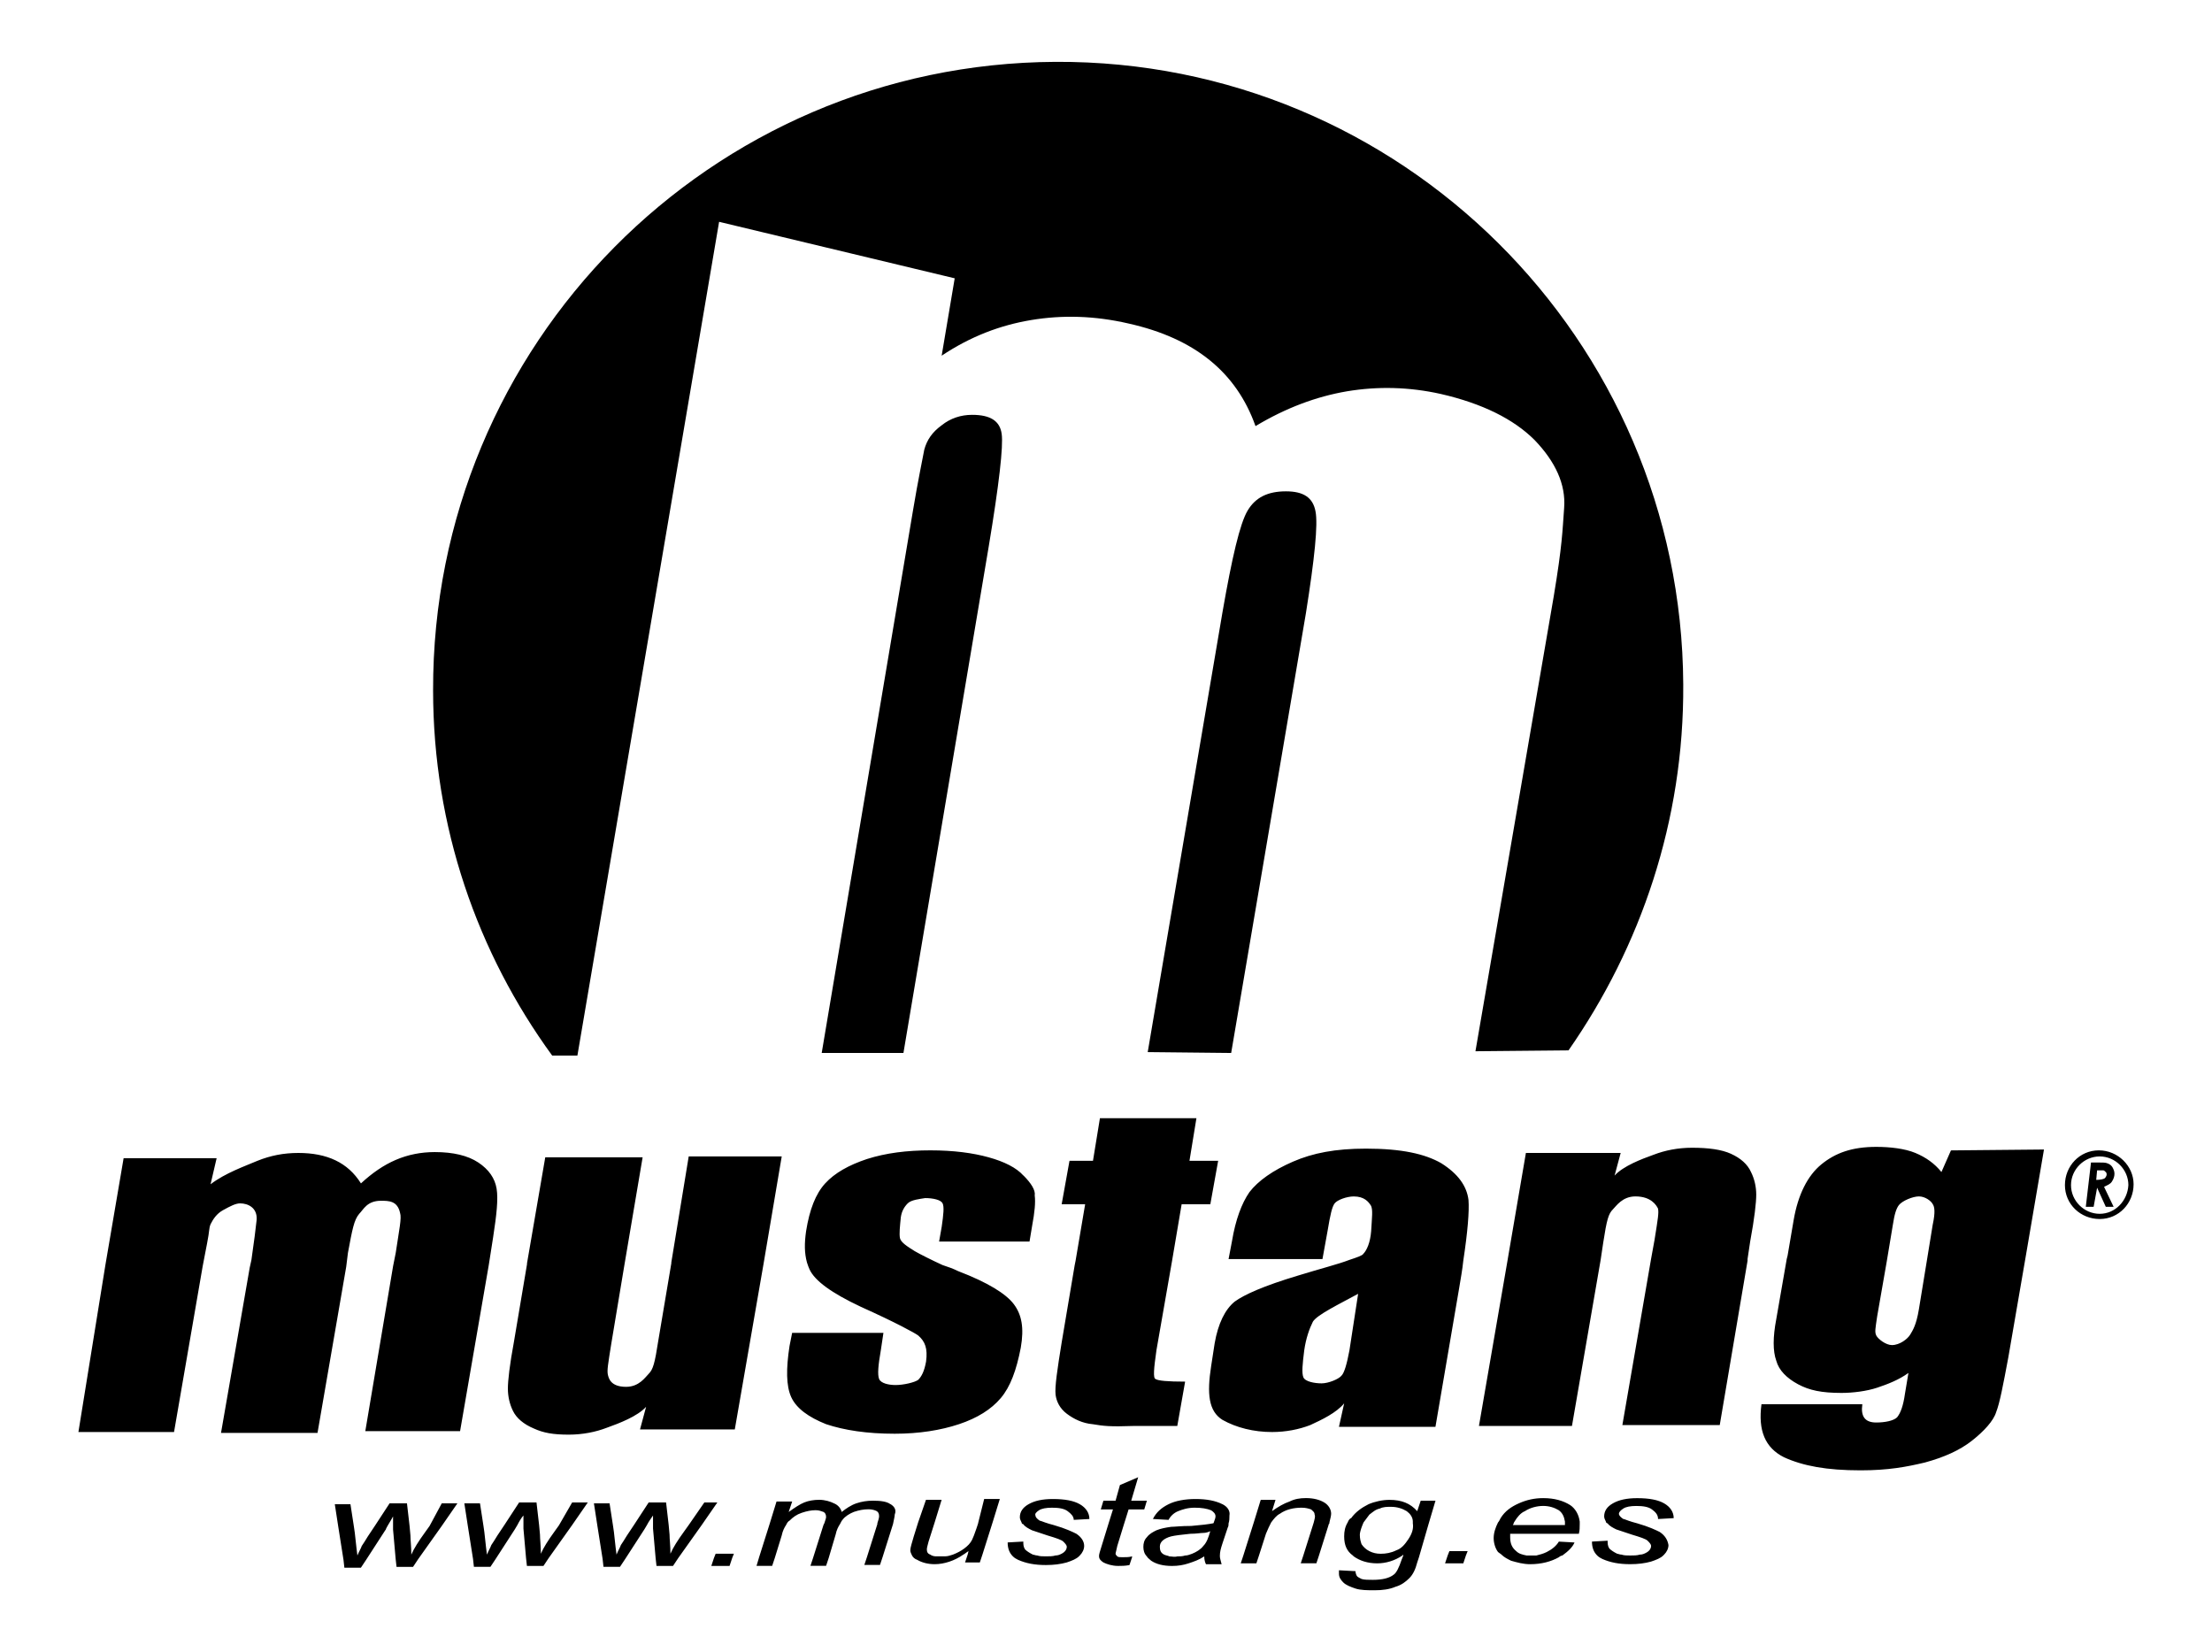 <?xml version="1.0" encoding="UTF-8"?>
<svg xmlns="http://www.w3.org/2000/svg" id="Capa_1" data-name="Capa 1" width="93.457" height="69.798" viewBox="0 0 93.457 69.798">
  <defs>
    <style>
      .cls-1 {
        fill-rule: evenodd;
        stroke-width: 0px;
      }
    </style>
  </defs>
  <path class="cls-1" d="m38.17,44.486h-3.453l3.857-22.92c.22-1.322.404-2.167.477-2.571.11-.404.331-.735.735-1.028.367-.294.808-.441,1.286-.441.771,0,1.175.257,1.249.808.073.514-.11,2.13-.551,4.775l-3.6,21.377h0Zm10.321-.037l3.159-18.586c.404-2.314.735-3.747,1.065-4.297s.845-.808,1.616-.808c.735,0,1.139.257,1.249.845.11.551-.037,1.983-.404,4.297l-3.159,18.586-3.526-.037h0Zm13.847-.037l3.306-19.21c.367-2.204.367-2.755.441-3.747s-.367-1.947-1.249-2.865c-.882-.882-2.204-1.543-3.967-1.947-1.322-.294-2.645-.331-3.967-.11-1.286.22-2.571.698-3.857,1.469-.808-2.277-2.571-3.71-5.363-4.334-1.433-.331-2.792-.367-4.114-.147s-2.571.698-3.783,1.506l.551-3.269-9.954-2.387-5.987,35.225h-1.065c-3.159-4.334-5.032-9.66-5.032-15.427-.037-14.619,11.717-26.483,26.299-26.556,14.582-.073,26.446,11.717,26.52,26.299.037,5.767-1.8,11.093-4.848,15.464l-3.93.037h0Z"></path>
  <g>
    <path class="cls-1" d="m47.5,64.357l.184-.588h.661l.11-.367h-.661l.294-.992-.771.331-.184.661h-.514l-.11.367h.514l-.184.588-.294.955c-.073.22-.11.367-.11.404v.037h0c0,.11.073.184.184.257.147.073.367.147.624.147.147,0,.294,0,.477-.037l.11-.331v-.037c-.11.037-.257.037-.404.037-.11,0-.184,0-.22-.037s-.073-.073-.073-.11.037-.147.073-.331l.294-.955Zm-17.337,1.469l-.11.331h.771l.11-.331.073-.184h-.771l-.073.184Zm31.001-.11l-.11.331h.771l.11-.331.073-.184h-.771l-.073.184Zm8.962-.992c-.147-.073-.441-.22-.955-.367-.147-.037-.257-.073-.367-.11h0c-.11-.037-.184-.073-.22-.073-.11-.073-.184-.147-.184-.22,0-.073.073-.147.184-.22.11-.073.294-.11.551-.11.294,0,.514.037.661.147.147.11.257.22.257.404l.661-.037c0-.257-.147-.477-.404-.624-.257-.147-.624-.22-1.139-.22-.441,0-.771.073-1.028.22-.257.147-.367.331-.367.551,0,.073.037.147.073.22h0c0,.037.037.073.073.073.073.11.22.184.367.257.11.037.331.11.661.22.367.11.588.184.661.257s.147.147.147.22c0,.11-.073.22-.22.294-.073.037-.147.073-.257.073h0c-.11.037-.257.037-.404.037s-.257,0-.367-.037h0c-.073,0-.147-.037-.184-.037-.147-.073-.257-.147-.331-.22-.073-.11-.073-.22-.073-.331l-.661.037c0,.257.073.441.22.588h0c.073.073.147.11.22.147.331.147.698.22,1.175.22.331,0,.624-.037.882-.11.22-.073.404-.147.514-.257l.037-.037c.11-.11.184-.257.184-.404-.037-.22-.147-.404-.367-.551Zm-40.367-1.249l-.661.955-.184.257c-.294.404-.477.698-.588.955,0-.331-.037-.624-.037-.808l-.037-.404-.11-.955h-.735l-.624.955-.294.441c-.11.184-.184.294-.257.404-.037.11-.11.22-.184.404l-.037-.294-.073-.661-.037-.257-.147-.955h-.661l.147.955.22,1.396.037.331h.698l.22-.331.808-1.249c.037-.073.073-.11.11-.184h0c.073-.147.184-.294.257-.404v.404h0v.147l.11,1.249.037.331h.698l.22-.331.992-1.396.661-.955h-.551Zm7.86.073c-.147-.11-.404-.147-.735-.147-.257,0-.477.037-.698.11s-.441.22-.624.367c-.037-.147-.147-.294-.331-.367-.147-.073-.367-.147-.624-.147-.22,0-.441.037-.624.11s-.404.22-.661.404l.147-.441h-.661l-.294.955-.441,1.396-.11.367h.661l.11-.331.294-.955c.037-.184.11-.331.184-.441.037-.073.073-.147.147-.184.147-.147.294-.257.514-.331s.404-.11.588-.11c.147,0,.22.037.331.073.073.037.11.11.11.22,0,.037-.037.147-.073.257l-.037.073-.441,1.396-.11.331h.661l.11-.331.294-.992c.037-.184.11-.331.184-.441.037-.073.073-.147.11-.184.11-.147.294-.257.477-.331.22-.073.404-.11.624-.11.147,0,.257.037.331.073.073.037.11.11.11.22,0,.073-.037.184-.073.294v.037h0l-.441,1.396-.11.331h.661l.11-.331.441-1.396h0c.037-.184.073-.331.073-.404.073-.184-0-.331-.184-.441Zm17.888.771s0,.037,0,0l-.441,1.396-.11.331h.661l.11-.331.404-1.286q0-.037.037-.073h0v-.037h0c.037-.147.073-.294.073-.367,0-.184-.11-.367-.294-.477s-.441-.184-.771-.184c-.257,0-.477.037-.698.147-.22.073-.477.22-.735.404l.147-.477h-.624l-.294.955-.441,1.396-.11.331h.661l.11-.331.294-.918c.073-.184.147-.331.22-.477h0c.11-.147.22-.294.367-.367.257-.184.588-.257.918-.257.184,0,.294.037.404.073.073.073.147.11.147.22.037.073-0.0.184-.037.331m-37.355.147l-.184.257c-.294.404-.477.698-.588.955,0-.331-.037-.624-.037-.808l-.037-.404-.11-.955h-.735l-.624.955-.294.441c-.11.184-.184.294-.257.404-.037.11-.11.22-.184.404l-.037-.294-.073-.661-.037-.257-.147-.955h-.661l.147.955.22,1.396.037.331h.698l.22-.331.808-1.249c.037-.037.037-.073.037-.073h0c.073-.147.22-.367.294-.514v.404h0v.147l.11,1.249.037.331h.698l.22-.331.992-1.396.661-.955h-.661l-.514.955Zm5.473-.037l-.184.257c-.294.404-.477.698-.588.955,0-.331-.037-.624-.037-.808l-.037-.404-.11-.955h-.735l-.624.955-.294.441c-.11.184-.184.294-.257.404-.037.11-.11.22-.184.404l-.037-.294-.073-.661-.037-.257-.147-.955h-.661l.147.955.22,1.396.037.331h.698l.22-.331.808-1.249c.037-.073.073-.11.11-.184h0c.073-.147.184-.331.257-.404v.404h0v.147l.11,1.249.037.331h.698l.22-.331.992-1.396.661-.955h-.661l-.551.955Zm33.315-.11c-.11.184-.147.367-.147.588,0,.367.11.624.367.808h0l.037.037c.257.184.588.294.992.294.367,0,.735-.11,1.065-.331h0l.037-.037v.037l-.073.184c-.11.331-.22.551-.331.624-.184.147-.477.22-.882.22-.184,0-.367,0-.477-.037-.073-.037-.147-.073-.184-.11s-.073-.147-.073-.22l-.698-.037v.147c0,.147.073.257.184.367s.294.184.514.257c.22.073.514.073.808.073.331,0,.624-.037.882-.147.257-.073.441-.22.588-.367.147-.147.257-.367.331-.661l.073-.22.404-1.396.294-.992h-.624l-.147.441c-.294-.331-.661-.477-1.175-.477-.294,0-.624.073-.882.184-.294.147-.551.331-.735.588-.037,0-.11.073-.147.184h0Zm2.571.698c-.147.22-.294.404-.514.477-.22.11-.441.147-.661.147-.184,0-.331-.037-.477-.11-.147-.073-.257-.184-.331-.294-.037-.11-.073-.22-.073-.404,0-.073.037-.22.11-.404.037-.073.037-.11.073-.147h0c.073-.11.147-.184.22-.294.147-.11.257-.22.441-.257.147-.073.294-.073.477-.073.257,0,.477.073.661.184.147.11.257.257.257.441h0v.073c.037.22-.037.441-.184.661Zm-7.86-1.469c-.294-.147-.661-.22-1.139-.22-.441,0-.845.073-1.139.22-.294.147-.514.331-.661.624l.661.037c.073-.147.22-.294.404-.367s.404-.147.698-.147.514.037.698.11c.11.073.184.147.184.257,0,.073-.037.147-.073.257h0s0,.037-.037.037c-.184.037-.477.073-.918.11-.441,0-.698.037-.845.037-.257.037-.441.073-.624.147-.147.073-.294.147-.404.294-.11.11-.147.257-.147.404s.037.294.147.404h0c.037.073.11.11.184.184.22.147.514.22.882.22.257,0,.477-.037.698-.11s.441-.147.661-.294h0c0,.147.037.257.073.331h.661c-.037-.147-.073-.257-.073-.331h0v-.037c0-.147.037-.294.11-.514l.22-.661c.037-.073.037-.11.037-.184.037-.11.037-.22.037-.331.037-.184-.073-.367-.294-.478Zm-2.241,2.204c-.073-.037-.147-.037-.22-.073-.147-.073-.184-.184-.184-.331,0-.11.037-.184.11-.257.073-.073.22-.147.367-.184s.441-.073.808-.11c.257,0,.441-.037.551-.037.11,0,.22-.037.294-.073-.073.257-.147.477-.294.624-.11.147-.294.257-.477.331-.11.037-.184.073-.294.073-.11.037-.22.037-.331.037-.11.037-.22,0-.331,0m-5.51-1.947c.11-.073.294-.11.551-.11.294,0,.514.037.661.147.147.11.257.22.257.367l.661-.037c0-.257-.147-.477-.404-.624s-.624-.22-1.139-.22c-.441,0-.771.073-1.028.22-.257.147-.367.331-.367.551,0,.073.037.147.073.22h0c0,.037.037.073.073.073.073.11.22.184.367.257.11.037.331.11.661.22.367.11.588.184.661.257.073.073.147.147.147.22,0,.11-.073.22-.22.294-.073.037-.147.073-.257.073h0c-.11.037-.257.037-.404.037s-.257,0-.367-.037h0c-.073,0-.147-.037-.184-.037-.147-.073-.257-.147-.331-.22-.073-.11-.073-.22-.073-.331l-.661.037c0,.257.073.441.22.588h0c.073.073.147.11.22.147.331.147.698.22,1.175.22.331,0,.624-.037.882-.11.22-.073.404-.147.514-.257l.037-.037c.11-.11.184-.257.184-.404,0-.184-.11-.367-.331-.514-.147-.073-.441-.22-.955-.367-.147-.037-.257-.073-.367-.11h0c-.11-.037-.184-.073-.22-.073-.11-.073-.184-.147-.184-.22-.037-.073.037-.147.147-.22Zm19.541,1.873c.11.11.257.184.404.257.257.073.514.147.808.147.477,0,.882-.11,1.212-.294.037-.037.11-.073.147-.073.257-.184.441-.367.514-.551l-.661-.037c-.11.184-.294.331-.514.441-.147.073-.294.11-.441.147h-.404c-.184-.037-.331-.073-.441-.184-.184-.147-.257-.331-.257-.588v-.147h2.902c.037-.147.037-.257.037-.404v-.11c-.037-.294-.184-.551-.404-.698-.294-.184-.661-.294-1.139-.294-.367,0-.698.073-1.028.22-.331.147-.588.331-.771.624-.037.073-.073.147-.11.184h0c-.11.22-.184.441-.184.661s.073.441.184.588c.037.037.11.073.147.11m.477-1.249c.037-.037.037-.11.073-.147.11-.184.257-.367.441-.441.22-.147.514-.22.771-.22s.477.073.661.184c.147.11.22.257.257.477h0v.147h-2.204Zm-22.589-.073l-.073.22c-.073.22-.147.404-.184.477-.073.147-.184.257-.331.367s-.294.184-.477.257c-.11.037-.22.073-.331.073h-.404c-.073,0-.184-.037-.22-.073-.11-.037-.147-.11-.147-.22,0-.073.037-.184.073-.331l.257-.808.294-.955h-.661l-.331.955-.184.588c-.073.257-.147.477-.147.588,0,.073.037.147.073.22h0c.037.073.11.147.22.184.184.11.441.184.735.184.404,0,.845-.147,1.212-.404h0c.073-.037.147-.11.22-.147l-.037.147-.11.331h.624l.11-.331h0l.441-1.396.294-.955h-.661l-.257,1.028Z"></path>
    <path class="cls-1" d="m48.859,57.048l.661-3.783h0l.404-2.387h1.212l.331-1.837h-1.212l.294-1.8h-4.077l-.294,1.8h-.992l-.331,1.837h.992l-.404,2.387-.037.184h0l-.551,3.269c-.184,1.139-.294,1.873-.257,2.204.037.294.184.588.477.808.294.22.661.404,1.102.441.441.073.698.11,1.726.073h1.837l.331-1.873c-.735,0-1.139-.037-1.249-.11-.11-.037-.073-.441.037-1.212Zm-28.65-7.934c-.441-.294-1.065-.441-1.837-.441-.588,0-1.139.11-1.653.331s-.992.551-1.469.992c-.551-.882-1.433-1.286-2.645-1.286-.624,0-1.175.11-1.726.331-.514.22-1.359.514-1.983.992l.257-1.102h-3.93l-.771,4.518h0l-1.139,7.052h4.04l1.212-7.016.184-.955c.11-.551.073-.624.147-.808.11-.22.257-.441.514-.588.331-.184.551-.294.735-.294.331,0,.735.184.698.698-.037.367-.11.918-.22,1.69l-.073.331-1.212,6.979h4.077l1.212-7.016.073-.588c.184-.992.257-1.396.477-1.653.184-.184.331-.551.918-.551.331,0,.698,0,.808.514.073.22-.037.698-.184,1.69l-.11.551-1.175,6.979h4.004l1.212-7.016.184-1.175c.147-.955.22-1.616.147-2.057-.073-.441-.331-.808-.771-1.102Zm8.154,4.224v.037l-.551,3.269c-.147.955-.22,1.212-.404,1.396-.147.147-.404.551-.955.551-.661,0-.735-.367-.771-.514-.037-.184,0-.404.147-1.322l.551-3.306.771-4.555h-4.114l-.771,4.481v.037l-.551,3.269c-.184.992-.257,1.653-.257,1.983s.073.661.22.955c.147.294.441.551.882.735.404.184.808.257,1.469.257.588,0,1.139-.11,1.616-.294.514-.184,1.286-.477,1.653-.882l-.257.955h4.004l1.212-6.979.771-4.555h-3.93l-.735,4.481Zm14.876-3.673c-.294-.331-.808-.588-1.469-.771s-1.469-.294-2.461-.294-1.873.11-2.681.367c-.771.257-1.359.588-1.763,1.028-.404.441-.661,1.102-.808,2.02-.073.514-.073.918.037,1.322h0c.037.11.073.22.11.294.22.477.918.992,2.167,1.579,1.469.661,2.277,1.102,2.424,1.212.294.257.404.551.331,1.102-.073.404-.184.624-.331.771-.147.11-.624.22-.955.22-.294,0-.624-.073-.698-.257-.073-.184-.037-.588.073-1.212l.11-.735h-3.857l-.11.551c-.147.955-.147,1.69.073,2.167.22.477.735.845,1.469,1.139.771.257,1.726.404,2.902.404,1.028,0,1.947-.147,2.718-.404.771-.257,1.359-.624,1.763-1.102.404-.477.661-1.175.845-2.13.147-.845.037-1.396-.294-1.837s-1.102-.918-2.351-1.396c-.22-.11-.441-.184-.661-.257-.404-.184-.992-.477-1.175-.588-.294-.184-.588-.367-.624-.551s0-.514.037-.882c.037-.257.147-.441.294-.588.147-.147.514-.184.735-.22.331,0,.661.073.735.22.073.147.037.477-.037.992l-.11.624h3.82l.11-.661c.11-.588.147-.992.11-1.286.037-.22-.147-.514-.477-.845Zm45.987.257c.073-.11.11-.22.11-.331s-.037-.184-.073-.257c-.037-.073-.11-.147-.22-.184-.073-.037-.22-.037-.404-.037h-.294l-.22,1.873h.331l.147-.808.367.808h.331l-.404-.845c.147-.073.257-.11.331-.22Zm-.294-.147c-.037.037-.184.073-.367.073l.037-.404h.257c.037,0,.073.037.11.073s.037.073.037.11c0,.037-.037.11-.073.147Zm-.257-1.175c-.808,0-1.432.661-1.432,1.469s.661,1.432,1.469,1.432,1.432-.661,1.432-1.469c0-.771-.661-1.432-1.469-1.432Zm.037,2.681c-.661,0-1.212-.551-1.212-1.212s.551-1.212,1.212-1.212,1.212.551,1.212,1.212c-.037.661-.551,1.212-1.212,1.212Zm-6.685-1.763c-.294-.367-.661-.624-1.102-.808s-1.065-.257-1.653-.257c-1.028,0-1.726.257-2.314.735s-.992,1.286-1.175,2.351l-.257,1.506-.037.147-.441,2.534c-.147.771-.147,1.359,0,1.763.11.404.441.735.918.992s.992.367,1.837.367c.477,0,1.065-.073,1.506-.22.441-.147.918-.331,1.322-.624l-.147.882c-.073.514-.184.808-.331.992-.147.147-.514.22-.882.22-.477,0-.661-.257-.588-.771h-4.261c-.147,1.102.147,1.837.955,2.241.808.367,1.8.551,3.232.551,1.175,0,1.947-.147,2.718-.331.808-.22,1.469-.514,1.983-.918s.918-.845,1.028-1.212c.147-.367.294-1.139.514-2.314l.735-4.261.771-4.518-3.93.037-.404.918Zm-.367,2.204l-.257,1.579-.331,2.02c-.11.661-.257.882-.367,1.065s-.441.441-.771.441c-.257,0-.588-.257-.661-.404-.073-.147-.037-.294.037-.808l.404-2.314.257-1.543c.073-.477.147-.698.257-.845.147-.184.588-.367.845-.367s.514.184.588.331c.073.11.11.331,0,.845Zm-8.522-2.975c-.404-.184-.955-.257-1.653-.257-.588,0-1.139.11-1.616.294-.514.184-1.286.477-1.653.882l.257-.955h-4.004l-.735,4.297-.037.22h0l-1.212,7.016h3.93l1.212-7.016.11-.735c.147-.955.22-1.212.404-1.396.147-.147.404-.551.955-.551.661,0,.882.367.955.514.037.184,0,.404-.147,1.322l-.147.808-1.212,7.016h4.114l1.175-6.942h0v-.073l.11-.735c.184-.992.257-1.653.257-1.983s-.073-.661-.22-.955c-.147-.331-.441-.588-.845-.771Zm-12.231.404c-.698-.404-1.69-.624-3.196-.624-1.286,0-2.241.184-3.085.551-.845.367-1.469.808-1.837,1.286-.331.477-.588,1.175-.735,2.057l-.147.771h3.967l.22-1.212c.11-.661.184-.992.294-1.139.11-.147.514-.294.808-.294.441,0,.624.22.735.404.073.184.037.441,0,1.065-.037.477-.184.808-.331.955-.037.073-.257.147-.588.257h0c-.477.184-1.212.367-2.167.661-1.469.441-2.277.808-2.681,1.102-.404.331-.698.918-.845,1.763l-.147.955c-.184,1.175-.11,1.91.477,2.277.588.331,1.322.514,2.094.514.588,0,1.139-.11,1.616-.294.477-.22,1.102-.514,1.432-.918l-.22.992h4.077l.992-5.803c.073-.441.147-.845.184-1.212h0c.184-1.212.257-2.094.22-2.571-.073-.588-.441-1.102-1.139-1.543Zm-3.893,7.897c-.11.588-.22.955-.331,1.065-.11.147-.551.331-.845.331s-.698-.073-.771-.257c-.073-.184-.037-.551.037-1.139.073-.514.22-.918.367-1.212.184-.294,1.102-.735,1.91-1.175l-.367,2.388Z"></path>
  </g>
</svg>
